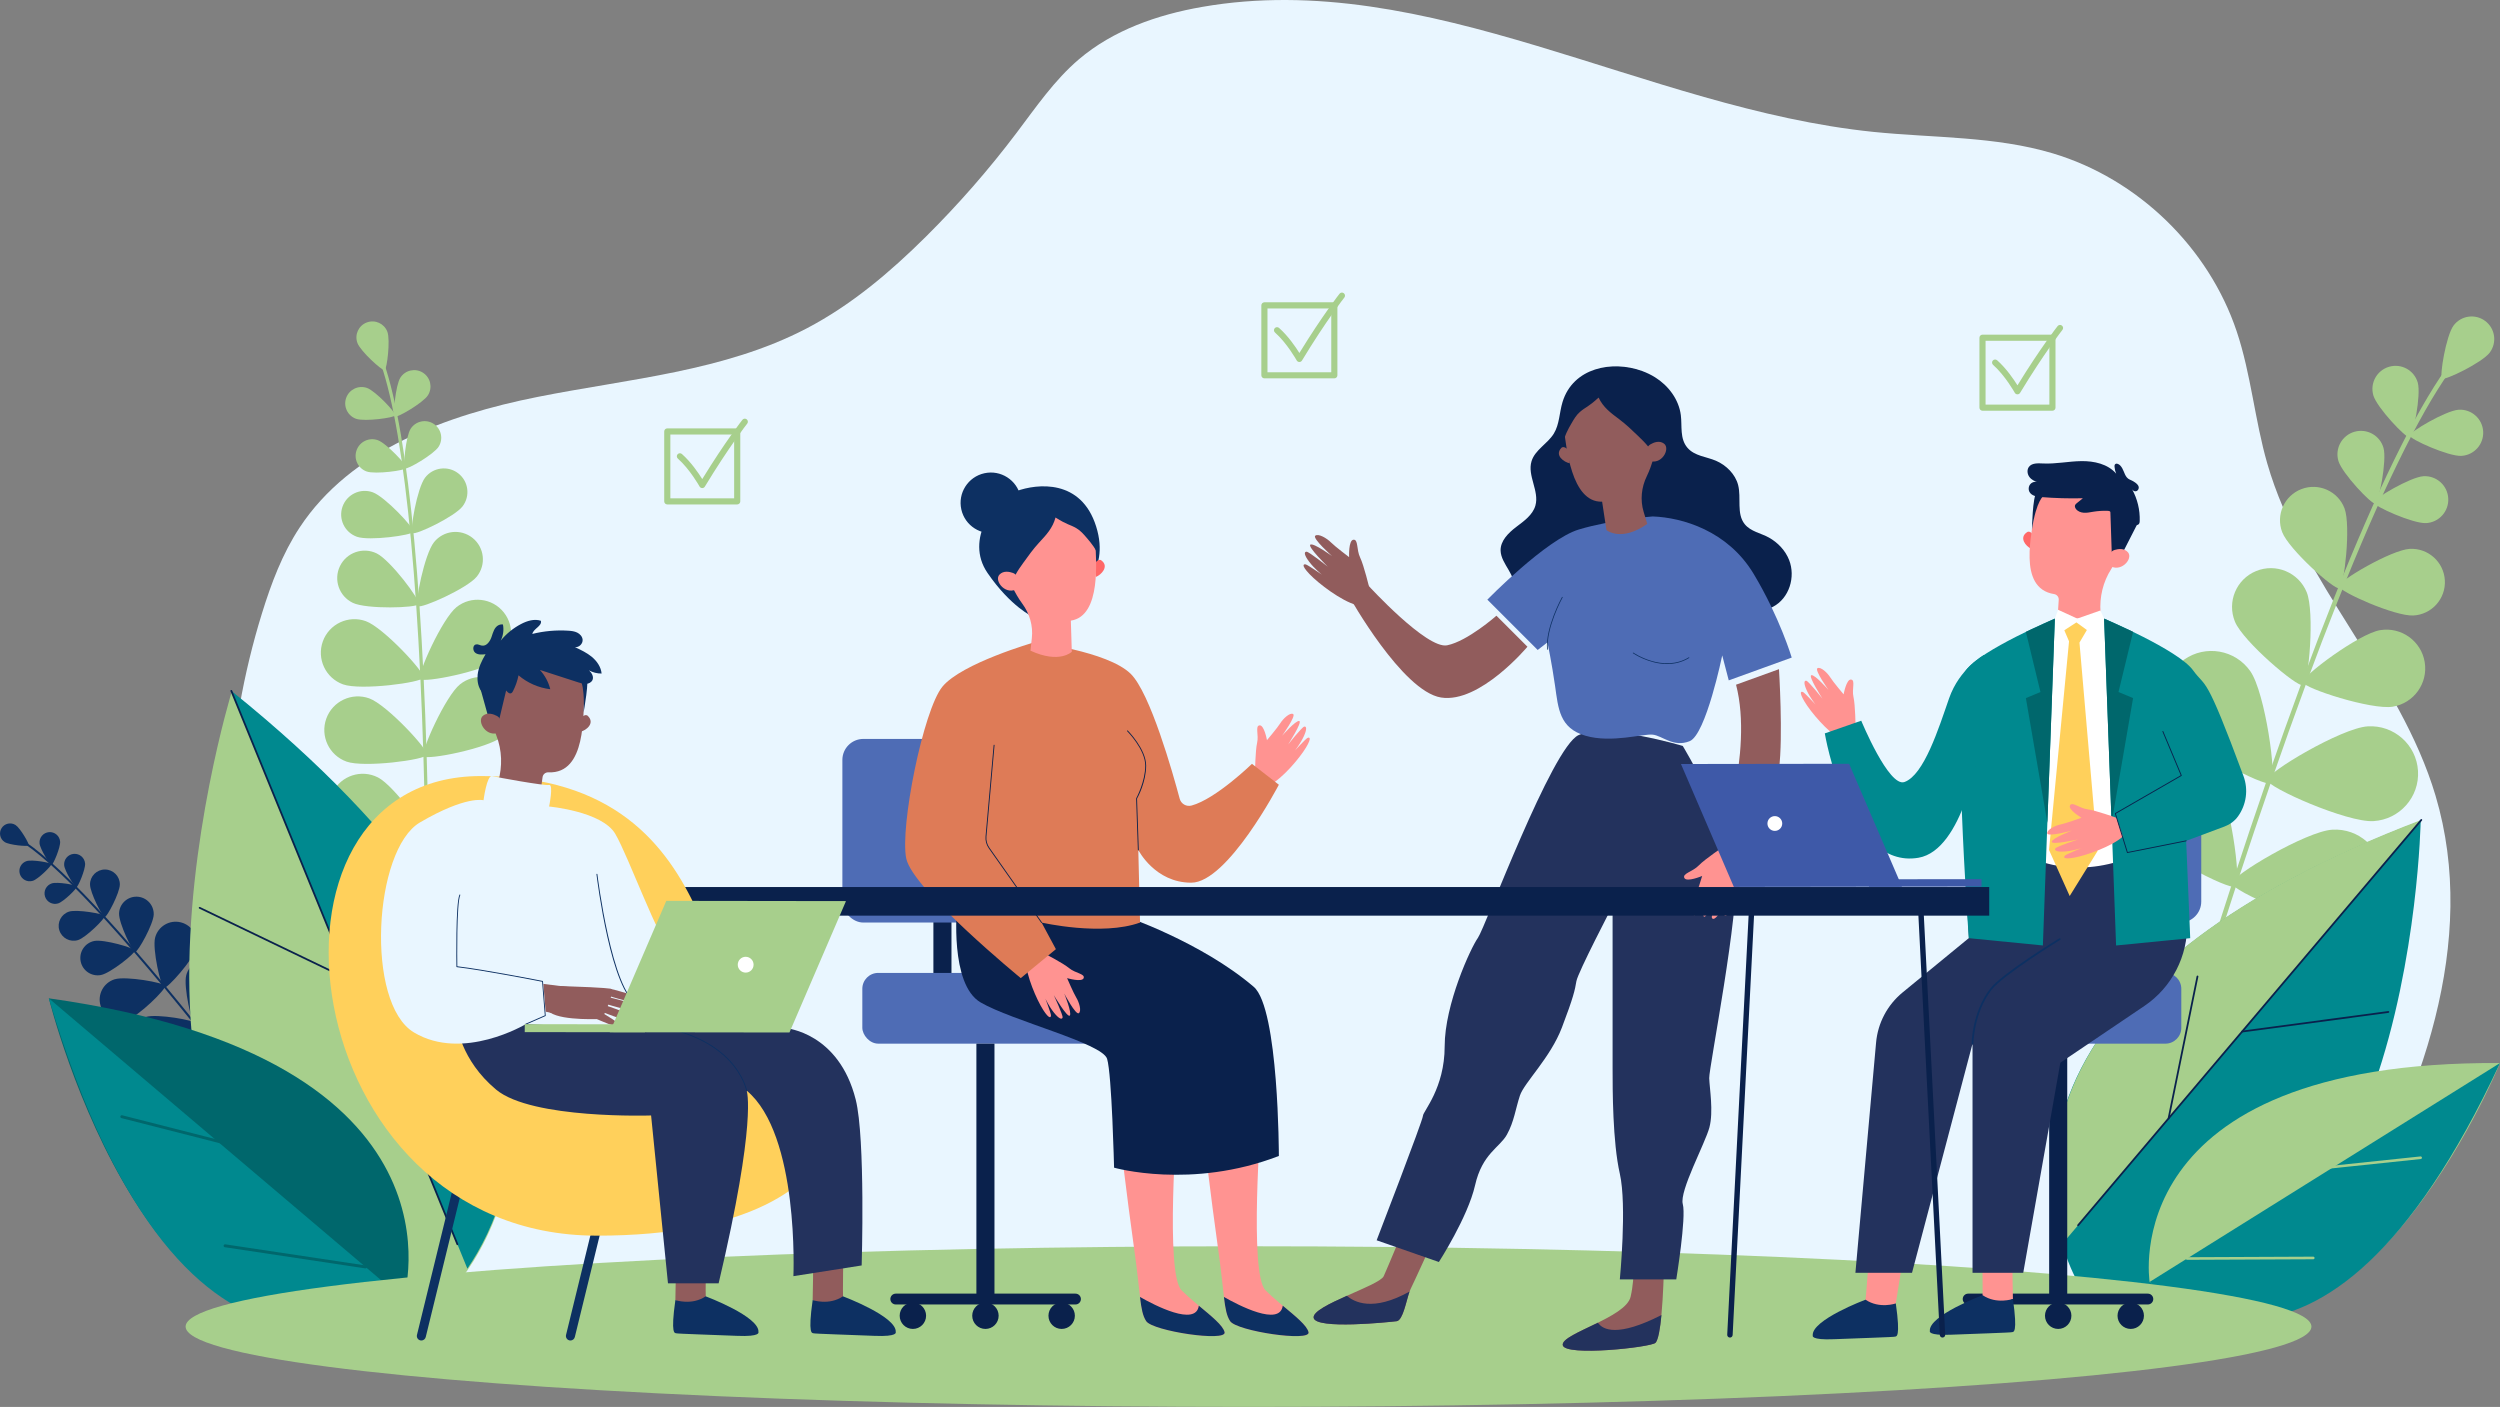 <svg xmlns="http://www.w3.org/2000/svg" id="uuid-119698c9-ea97-4248-8db2-ec2efa1474fc" data-name="Layer 2" width="2028.82" height="1141.74" viewBox="0 0 2028.82 1141.74"><rect x="0" y="0" width="2028.82" height="1141.74" fill="#808080" stroke="none"/><g id="uuid-95d51589-dcd7-4db4-9c4a-77556c3ea82f" data-name="Layer 1"><g><path d="m1777.39,1096.25c55.98,2.9,97.69-49.5,125.71-98.05,61.73-106.94,108.64-234.13,73.41-352.48-28.85-96.9-108.6-172.52-136.58-269.68-10.14-35.2-13.13-72.26-24.75-107-22.82-68.27-80.28-123.93-149.24-144.57-46.92-14.04-96.85-12.45-145.57-17.43-185.27-18.93-361.47-133.46-544.92-101.42-36.11,6.31-72.07,18.79-99.96,42.56-19.85,16.92-34.74,38.75-50.46,59.56-22.52,29.83-47.17,58.05-73.7,84.38-29.01,28.79-60.6,55.54-96.83,74.45-66.84,34.88-144.35,40.8-218.29,55.55-73.94,14.75-151.52,42.97-193.01,105.92-14.02,21.27-23.09,45.4-30.62,69.74-60.9,196.62-19.19,418.7,103.17,584.22l1461.64,14.26Z" style="fill: #e9f6ff;"></path><g><path d="m1783.37,812.42c-.12-.01-.25-.04-.37-.08-.98-.31-1.53-1.35-1.23-2.34,79.9-257.22,152.11-438.67,203.34-510.93,1.14-1.61,1.96-2.76,2.27-3.35.49-.91,1.62-1.25,2.53-.76.91.49,1.25,1.62.76,2.53-.43.79-1.21,1.91-2.52,3.75-51.01,71.95-123.04,253.03-202.82,509.88-.27.86-1.1,1.39-1.97,1.3Z" style="fill: #a7cf8c;"></path><path d="m2020.5,286.13c-6.06,8.11-36.35,22.81-38.66,21.08-2.31-1.73,3.24-34.94,9.3-43.04,6.06-8.11,17.55-9.76,25.66-3.7,8.11,6.06,9.76,17.55,3.7,25.66Z" style="fill: #a7cf8c;"></path><path d="m1962.06,310.42c2.89,9.95-3.75,43.74-6.58,44.57-2.84.82-26.55-24.16-29.44-34.11-2.89-9.95,2.83-20.35,12.78-23.24,9.95-2.89,20.35,2.83,23.24,12.78Z" style="fill: #a7cf8c;"></path><path d="m1997.47,369.95c-10.34.58-41.78-13.5-41.94-16.45-.16-2.95,29.52-20.42,39.86-21,10.34-.57,19.19,7.34,19.77,17.68.58,10.34-7.34,19.19-17.68,19.77Z" style="fill: #a7cf8c;"></path><path d="m1871.94,480.56c6.62,16.08,1.66,73.67-2.92,75.56s-48.67-35.51-55.29-51.59c-6.62-16.08,1.04-34.47,17.12-41.09,16.07-6.62,34.47,1.04,41.09,17.12Z" style="fill: #a7cf8c;"></path><path d="m1941.79,573.5c-17.15,2.83-72.16-14.97-72.96-19.86-.81-4.9,45.56-39.42,62.71-42.25,17.15-2.83,33.35,8.78,36.18,25.93,2.83,17.15-8.78,33.35-25.93,36.18Z" style="fill: #a7cf8c;"></path><path d="m1826.16,544.65c12.23,17.41,21.83,87.5,16.86,90.99-4.97,3.49-67.66-29.28-79.9-46.69-12.23-17.41-8.04-41.43,9.37-53.67,17.41-12.23,41.43-8.04,53.67,9.37Z" style="fill: #a7cf8c;"></path><path d="m1926.15,666.37c-21.24,1.29-85.95-27.3-86.31-33.37-.37-6.06,60.42-42.25,81.66-43.54,21.24-1.29,39.49,14.89,40.78,36.12,1.29,21.24-14.89,39.49-36.12,40.78Z" style="fill: #a7cf8c;"></path><path d="m1797.42,628.5c12.23,17.41,21.83,87.5,16.86,90.99-4.97,3.49-67.66-29.28-79.9-46.69-12.23-17.41-8.04-41.43,9.37-53.67,17.41-12.23,41.43-8.04,53.67,9.37Z" style="fill: #a7cf8c;"></path><path d="m1897.41,750.22c-21.24,1.29-85.95-27.3-86.31-33.37-.37-6.06,60.42-42.25,81.66-43.54,21.24-1.29,39.49,14.89,40.78,36.12,1.29,21.24-14.89,39.49-36.12,40.78Z" style="fill: #a7cf8c;"></path><path d="m1735.13,733.63c17.94,11.43,53.51,72.59,50.25,77.71-3.26,5.12-73.72-1.3-91.66-12.74-17.94-11.43-23.22-35.25-11.78-53.19,11.43-17.94,35.25-23.21,53.19-11.78Z" style="fill: #a7cf8c;"></path><path d="m1871.91,833.19c-20.91,3.93-88.69-16.35-89.81-22.31-1.12-5.97,54.67-49.47,75.57-53.4,20.91-3.93,41.04,9.83,44.97,30.74,3.93,20.91-9.83,41.04-30.74,44.98Z" style="fill: #a7cf8c;"></path><path d="m1934.26,363.39c2.94,10.11-3.8,44.44-6.69,45.28-2.88.84-26.97-24.55-29.91-34.65-2.94-10.11,2.88-20.68,12.98-23.61,10.11-2.94,20.68,2.88,23.61,12.98Z" style="fill: #a7cf8c;"></path><path d="m1968.86,424.51c-10.51.58-42.45-13.71-42.61-16.71-.17-3,29.99-20.75,40.5-21.34,10.51-.58,19.5,7.46,20.08,17.97.58,10.51-7.46,19.5-17.97,20.08Z" style="fill: #a7cf8c;"></path><path d="m1902.63,412.54c5.33,13.97-.21,63.37-4.19,64.89-3.99,1.52-41.05-31.61-46.38-45.58-5.33-13.97,1.66-29.61,15.63-34.95,13.97-5.33,29.61,1.66,34.95,15.63Z" style="fill: #a7cf8c;"></path><path d="m1958.55,499.49c-14.93.83-60.3-19.48-60.54-23.75s42.61-29.48,57.53-30.31c14.93-.83,27.7,10.6,28.53,25.53.83,14.93-10.6,27.7-25.53,28.53Z" style="fill: #a7cf8c;"></path></g><g><path d="m185.99,866.27s.1-.05.14-.09c.36-.28.43-.81.15-1.17-73.98-95.08-132.81-159.65-165.64-181.83-.73-.49-1.26-.85-1.48-1.04-.35-.3-.88-.27-1.18.08-.3.35-.27.87.08,1.18.3.27.81.61,1.64,1.17,32.69,22.08,91.38,86.53,165.25,181.47.25.32.68.41,1.03.24Z" style="fill: #0d3062;"></path><path d="m3.79,683.35c3.82,2.44,18.81,3.82,19.51,2.73.7-1.09-6.86-14.11-10.68-16.55-3.82-2.44-8.89-1.32-11.32,2.5-2.44,3.82-1.32,8.89,2.49,11.32Z" style="fill: #0d3062;"></path><path d="m32.07,684.3c.36,4.62,8.46,17.72,9.78,17.62,1.32-.1,7.3-14.3,6.95-18.91-.36-4.62-4.39-8.07-9.01-7.71-4.62.36-8.07,4.39-7.71,9.01Z" style="fill: #0d3062;"></path><path d="m26.64,714.8c4.42-1.39,15.36-12.23,14.96-13.5-.4-1.26-15.57-3.9-19.99-2.51-4.42,1.39-6.88,6.1-5.49,10.52,1.39,4.42,6.1,6.88,10.52,5.49Z" style="fill: #0d3062;"></path><path d="m96.61,741.32c-.24,7.77,10.91,31.1,13.13,31.17,2.22.07,14.78-22.54,15.01-30.31.24-7.77-5.87-14.27-13.64-14.5-7.77-.24-14.27,5.87-14.5,13.64Z" style="fill: #0d3062;"></path><path d="m82.02,791.23c7.63-1.52,27.84-17.64,27.41-19.81-.43-2.18-25.28-9.32-32.91-7.8-7.63,1.52-12.58,8.93-11.06,16.56,1.52,7.63,8.93,12.58,16.56,11.06Z" style="fill: #0d3062;"></path><path d="m125.88,760.93c-2.38,9.21,4.65,40.07,7.28,40.74,2.63.68,23.71-22.92,26.09-32.14,2.38-9.21-3.16-18.61-12.38-20.99-9.21-2.38-18.61,3.16-20.99,12.38Z" style="fill: #0d3062;"></path><path d="m103.2,827.64c9.09-2.81,31.67-24.97,30.87-27.57-.8-2.6-31.95-8.16-41.04-5.35-9.09,2.81-14.19,12.46-11.38,21.55,2.81,9.09,12.46,14.19,21.55,11.38Z" style="fill: #0d3062;"></path><path d="m151.12,791.5c-2.38,9.21,4.65,40.07,7.28,40.74,2.63.68,23.71-22.92,26.09-32.14,2.38-9.21-3.16-18.61-12.38-20.99-9.21-2.38-18.61,3.16-20.99,12.38Z" style="fill: #0d3062;"></path><path d="m128.45,858.21c9.09-2.81,31.67-24.97,30.87-27.57-.8-2.59-31.95-8.16-41.04-5.35-9.09,2.81-14.19,12.46-11.38,21.55,2.81,9.09,12.46,14.19,21.55,11.38Z" style="fill: #0d3062;"></path><path d="m193.76,825.69c-5.71,7.61-10.96,38.82-8.79,40.45,2.17,1.63,30.65-12.16,36.36-19.78,5.71-7.61,4.16-18.41-3.45-24.12-7.61-5.71-18.41-4.16-24.12,3.45Z" style="fill: #0d3062;"></path><path d="m152.2,888.92c9.37-1.65,34.55-20.82,34.08-23.49s-30.68-12.09-40.05-10.44c-9.37,1.65-15.63,10.58-13.98,19.96,1.65,9.37,10.58,15.63,19.96,13.98Z" style="fill: #0d3062;"></path><path d="m52.06,702.1c.36,4.69,8.6,18,9.94,17.9,1.34-.1,7.42-14.53,7.06-19.22-.36-4.69-4.46-8.2-9.16-7.84-4.69.36-8.2,4.46-7.84,9.16Z" style="fill: #0d3062;"></path><path d="m47.21,733.13c4.49-1.41,15.61-12.43,15.2-13.71-.4-1.28-15.82-3.96-20.31-2.55-4.49,1.41-6.99,6.2-5.57,10.69,1.41,4.49,6.2,6.99,10.69,5.58Z" style="fill: #0d3062;"></path><path d="m73.05,717.68c-.03,6.69,10.07,26.49,11.98,26.5,1.91,0,12.2-19.7,12.23-26.39.03-6.69-5.36-12.13-12.05-12.16-6.69-.03-12.13,5.36-12.16,12.05Z" style="fill: #0d3062;"></path><path d="m63.34,762.89c6.38-2,22.17-17.66,21.6-19.48-.57-1.82-22.48-5.63-28.86-3.62-6.38,2.01-9.93,8.8-7.92,15.18,2,6.38,8.8,9.92,15.18,7.92Z" style="fill: #0d3062;"></path></g><g><path d="m346.26,683.02c.09.02.17.02.27.02.73-.01,1.31-.61,1.3-1.34-3.02-190.6-15.92-328.22-36.31-387.5-.45-1.32-.78-2.27-.88-2.73-.15-.71-.85-1.17-1.56-1.02-.71.15-1.17.85-1.02,1.56.13.62.44,1.54.96,3.05,20.31,59.02,33.15,196.35,36.17,386.68.01.64.47,1.16,1.08,1.28Z" style="fill: #a7cf8c;"></path><path d="m290.06,278.36c2.5,6.71,20.14,22.73,22.06,22.02,1.92-.71,4.76-24.37,2.26-31.09-2.5-6.71-9.97-10.13-16.69-7.62-6.71,2.5-10.13,9.97-7.62,16.69Z" style="fill: #a7cf8c;"></path><path d="m324.91,306.5c-3.94,6.18-6.17,30.45-4.41,31.58,1.76,1.13,22.84-11.12,26.78-17.3,3.94-6.18,2.13-14.39-4.05-18.33-6.18-3.94-14.39-2.13-18.33,4.05Z" style="fill: #a7cf8c;"></path><path d="m289,339.87c6.91,2.45,31.06-.85,31.76-2.82.7-1.97-15.98-19.75-22.89-22.2-6.91-2.45-14.5,1.16-16.95,8.07-2.45,6.91,1.16,14.5,8.07,16.95Z" style="fill: #a7cf8c;"></path><path d="m352.22,440c-7.7,9.6-15.81,49.7-13.07,51.9,2.74,2.2,40.13-14.42,47.83-24.02,7.7-9.6,6.16-23.62-3.44-31.32-9.6-7.7-23.62-6.16-31.32,3.44Z" style="fill: #a7cf8c;"></path><path d="m286.27,489.21c11.09,5.34,51.99,4.21,53.51,1.04s-23.09-35.85-34.17-41.19c-11.09-5.34-24.4-.68-29.74,10.4-5.34,11.09-.68,24.4,10.4,29.74Z" style="fill: #a7cf8c;"></path><path d="m370.54,492.64c-11.78,9.38-32.26,55.07-29.58,58.44,2.68,3.36,51.79-6.41,63.56-15.79,11.78-9.38,13.71-26.54,4.33-38.31-9.38-11.78-26.54-13.71-38.31-4.33Z" style="fill: #a7cf8c;"></path><path d="m278.39,555.39c14.17,5.1,63.81-1.42,65.27-5.47,1.46-4.04-32.62-40.73-46.78-45.83-14.17-5.1-29.79,2.24-34.89,16.41-5.1,14.17,2.24,29.79,16.41,34.89Z" style="fill: #a7cf8c;"></path><path d="m373.36,555.32c-11.78,9.38-32.26,55.07-29.58,58.43,2.68,3.36,51.79-6.41,63.56-15.79,11.78-9.38,13.71-26.54,4.33-38.31-9.38-11.78-26.54-13.71-38.31-4.33Z" style="fill: #a7cf8c;"></path><path d="m281.2,618.06c14.17,5.1,63.81-1.42,65.27-5.47,1.46-4.04-32.62-40.73-46.78-45.83-14.17-5.1-29.79,2.24-34.89,16.41-5.1,14.17,2.24,29.79,16.41,34.89Z" style="fill: #a7cf8c;"></path><path d="m394.72,639.12c-14.46,4.19-50.8,38.64-49.61,42.76,1.2,4.13,50.32,13.8,64.79,9.61,14.46-4.19,22.79-19.31,18.6-33.78-4.19-14.46-19.31-22.79-33.78-18.6Z" style="fill: #a7cf8c;"></path><path d="m281.99,679.49c13.42,6.83,63.49,6.57,65.44,2.74,1.95-3.83-27.27-44.49-40.69-51.32-13.42-6.83-29.83-1.5-36.67,11.92-6.83,13.42-1.5,29.83,11.92,36.67Z" style="fill: #a7cf8c;"></path><path d="m333.23,348.01c-4.01,6.28-6.27,30.94-4.48,32.09,1.79,1.14,23.21-11.3,27.21-17.58,4.01-6.28,2.17-14.62-4.11-18.62-6.28-4.01-14.62-2.17-18.62,4.11Z" style="fill: #a7cf8c;"></path><path d="m297.56,382.63c7.02,2.49,31.56-.86,32.27-2.86.71-2-16.23-20.07-23.25-22.56-7.02-2.49-14.73,1.18-17.22,8.2-2.49,7.02,1.18,14.73,8.2,17.22Z" style="fill: #a7cf8c;"></path><path d="m344.92,387.69c-6.4,8.42-12.48,43.08-10.08,44.91,2.4,1.83,34.18-13.29,40.58-21.71,6.4-8.42,4.77-20.44-3.65-26.85-8.42-6.4-20.44-4.77-26.85,3.65Z" style="fill: #a7cf8c;"></path><path d="m289.62,435.6c9.97,3.54,44.84-1.22,45.84-4.07,1.01-2.85-23.06-28.51-33.03-32.05-9.97-3.54-20.92,1.68-24.46,11.65-3.54,9.97,1.68,20.92,11.65,24.46Z" style="fill: #a7cf8c;"></path></g><g><path d="m1685.23,1038.69s-127.61-217.82,279.23-372.6c0,0-7.9,448.26-279.23,372.6Z" style="fill: #00898f;"></path><path d="m1964.97,665.39l-290.85,343.47c-18.7-64.46-25.69-223.05,290.85-343.47Z" style="fill: #a7cf8c;"></path><path d="m1686.41,995.09c-.17,0-.34-.06-.47-.17-.31-.26-.35-.72-.09-1.03l278.57-328.97c.27-.31.73-.35,1.03-.08.31.26.35.72.09,1.03l-278.57,328.97c-.15.17-.35.26-.56.26Z" style="fill: #0a214c;"></path><path d="m1819.55,837.86c-.36,0-.68-.27-.72-.64-.05-.4.23-.77.63-.82l118.68-15.9c.4-.05.77.23.82.63.05.4-.23.77-.63.82l-118.68,15.9s-.07,0-.1,0Z" style="fill: #0a214c;"></path><path d="m1759.88,908.32s-.1,0-.15-.01c-.4-.08-.65-.47-.57-.86l23.45-115.19c.08-.4.48-.65.87-.57.4.08.65.47.57.86l-23.45,115.19c-.07.35-.38.59-.72.59Z" style="fill: #0a214c;"></path></g><g><path d="m1744.48,1040.33s-29.09-179.44,284.34-177.65c0,0-121.79,298.97-284.34,177.65Z" style="fill: #a7cf8c;"></path><path d="m2028.82,862.68l-284.34,177.65s137.04,139.37,284.34-177.65Z" style="fill: #00898f;"></path><path d="m1964.66,940.56s-.09.02-.13.02l-76.94,8.1c-.58.06-1.11-.36-1.17-.94-.06-.58.37-1.1.94-1.17l76.94-8.1c.58-.06,1.1.36,1.17.94.06.54-.3,1.02-.81,1.14Z" style="fill: #a7cf8c;"></path><path d="m1877.52,1021.9c-.08.02-.16.03-.24.03l-102.38.45c-.58,0-1.06-.47-1.06-1.05,0-.58.46-1.06,1.06-1.06l102.38-.46c.58,0,1.06.47,1.06,1.06,0,.5-.35.93-.82,1.04Z" style="fill: #a7cf8c;"></path></g><g><path d="m357.01,1057.62s212.47-188.65-169.01-496.06c0,0-147.74,482.49,169.01,496.06Z" style="fill: #a7cf8c;"></path><path d="m187.7,560.62l191.59,468.94c42.47-62.48,105.22-229.76-191.59-468.94Z" style="fill: #00898f;"></path><path d="m371.2,1010.49c-.29,0-.56-.17-.68-.46l-183.5-449.13c-.15-.37.03-.8.4-.96.38-.15.8.03.96.4l183.5,449.13c.15.37-.03.8-.4.96-.09.04-.18.05-.28.05Z" style="fill: #0a214c;"></path><path d="m283.49,795.82c-.11,0-.21-.02-.32-.07l-121.48-58.38c-.37-.18-.52-.61-.34-.98s.61-.52.98-.34l121.48,58.38c.37.18.52.61.34.98-.13.26-.39.42-.66.42Z" style="fill: #0a214c;"></path><path d="m322.8,892.03s-.06,0-.08,0c-.4-.05-.69-.41-.65-.81l15.04-131.44c.05-.4.41-.69.81-.65.4.05.69.41.65.81l-15.04,131.44c-.04.37-.36.65-.73.65Z" style="fill: #0a214c;"></path></g><g><path d="m327.39,1054.26s61.58-195.11-287.77-244.1c0,0,87,352.77,287.77,244.1Z" style="fill: #00676c;"></path><path d="m39.62,810.16l287.77,244.1s-175.29,132.92-287.77-244.1Z" style="fill: #00898f;"></path><path d="m98.4,907.33s.1.03.15.05l84.37,21.54c.64.16,1.29-.22,1.45-.86.16-.64-.23-1.28-.86-1.45l-84.37-21.54c-.64-.16-1.29.22-1.45.86-.15.59.17,1.19.71,1.4Z" style="fill: #00676c;"></path><path d="m182.22,1012.1c.08.03.17.06.26.07l113.95,17.16c.65.1,1.26-.35,1.36-1,.1-.65-.34-1.26-1-1.36l-113.95-17.16c-.65-.1-1.26.35-1.36,1-.08.56.24,1.09.74,1.29Z" style="fill: #00676c;"></path></g><ellipse cx="1013.21" cy="1076.56" rx="862.58" ry="65.18" style="fill: #a7cf8c;"></ellipse><g><path d="m1023.4,907.37s-9.85,126.3,3.58,139.74c13.44,13.44,33.14,25.98,34.93,34.04,1.79,8.06-58.22-.9-63.59-8.96-5.37-8.06-4.48-21.5-9.85-59.12-5.37-37.62-13.44-105.7-13.44-105.7h48.37Z" style="fill: #ff9391;"></path><path d="m1061.91,1081.14c-1.22-5.49-10.74-13.05-20.92-21.55-2.25,17.25-36.11-.44-47.74-7.07,1.17,9.79,2.27,15.46,5.07,19.66,5.38,8.06,65.39,17.02,63.59,8.96Z" style="fill: #0d3062;"></path><path d="m955.28,907.37s-9.85,126.3,3.58,139.74c13.44,13.44,33.14,25.98,34.93,34.04,1.79,8.06-58.22-.9-63.59-8.96-5.37-8.06-4.48-21.5-9.85-59.12-5.37-37.62-13.44-105.7-13.44-105.7h48.37Z" style="fill: #ff9391;"></path><path d="m993.79,1081.14c-1.22-5.49-10.74-13.05-20.92-21.55-2.25,17.25-36.11-.44-47.74-7.07,1.17,9.79,2.27,15.46,5.07,19.66,5.38,8.06,65.39,17.02,63.59,8.96Z" style="fill: #0d3062;"></path><g><rect x="757.48" y="736.04" width="14.67" height="68.48" style="fill: #0a214c;"></rect><rect x="699.8" y="789.55" width="191.94" height="57.41" rx="12.9" ry="12.9" transform="translate(1591.54 1636.5) rotate(180)" style="fill: #4e6cb5;"></rect><rect x="683.6" y="599.65" width="149.03" height="149.03" rx="17.05" ry="17.05" transform="translate(1516.24 1348.33) rotate(-180)" style="fill: #4e6cb5;"></rect><rect x="792.37" y="846.96" width="14.67" height="207.26" style="fill: #0a214c;"></rect><path d="m872.78,1058.62h-145.83c-2.43,0-4.4-1.97-4.4-4.4s1.97-4.4,4.4-4.4h145.83c2.43,0,4.4,1.97,4.4,4.4s-1.97,4.4-4.4,4.4Z" style="fill: #0a214c;"></path><path d="m850.85,1067.75c0-5.92,4.8-10.72,10.72-10.72s10.72,4.8,10.72,10.72-4.8,10.72-10.72,10.72-10.72-4.8-10.72-10.72Z" style="fill: #0a214c;"></path><path d="m730.11,1067.75c0-5.92,4.8-10.72,10.72-10.72s10.72,4.8,10.72,10.72-4.8,10.72-10.72,10.72-10.72-4.8-10.72-10.72Z" style="fill: #0a214c;"></path><path d="m788.99,1067.75c0-5.92,4.8-10.72,10.72-10.72s10.72,4.8,10.72,10.72-4.8,10.72-10.72,10.72-10.72-4.8-10.72-10.72Z" style="fill: #0a214c;"></path></g><path d="m776.64,736.04s-6.09,62.66,19.13,77.44c25.22,14.78,98.79,33.09,102.66,45.76,3.87,12.67,5.67,88.36,5.67,88.36,0,0,62.63,17.95,133.73-9.5,0,0,0-119.85-20.42-137.29-42.83-36.58-105.6-57.73-105.6-57.73l-135.17-7.04Z" style="fill: #0a214c;"></path><path d="m1018.49,626.94s.2-17.75,1.7-24.15c1.5-6.4-1.8-13.71,1.98-14.14,3.78-.43,6.01,12.01,6.01,12.01,0,0,8.64-10.2,10.82-13.74,2.18-3.54,7.68-8.88,10.39-7.48,2.71,1.39-8.94,17.66-8.94,17.66,0,0,11.15-12.73,13.93-11.98,2.78.75-9.03,19.04-9.03,19.04,0,0,11.23-14.16,13.08-14.51,1.85-.34,2.36,2.01-.4,7.99-2.76,5.98-7.12,11.38-7.12,11.38,0,0,8.64-9.36,10.07-10.12,1.43-.76,3.95-.77-1.07,7.66-5.02,8.43-18.86,24.87-29.11,30.28l-12.31-9.89Z" style="fill: #ff9391;"></path><path d="m846.81,773.37s15.79,8.12,20.84,12.32c5.05,4.2,13.07,4.51,11.76,8.09-1.31,3.58-13.43,0-13.43,0,0,0,5.27,12.29,7.46,15.82,2.19,3.53,4.51,10.84,2.05,12.64-2.46,1.81-11.8-15.89-11.8-15.89,0,0,6.4,15.67,4.49,17.82-1.91,2.15-12.99-16.59-12.99-16.59,0,0,7.65,16.38,7.13,18.19-.52,1.81-2.86,1.21-6.97-3.93-4.12-5.14-6.99-11.45-6.99-11.45,0,0,4.51,11.91,4.55,13.53.04,1.62-1.08,3.88-6.37-4.38-5.29-8.26-13.81-27.99-14.07-39.58l14.35-6.59Z" style="fill: #ff9391;"></path><path d="m839.23,521.31s-58.77,16.9-74.41,35.91c-15.64,19.01-34.65,114.26-29.37,139.5,5.28,25.24,92.93,97.05,92.93,97.05l28.51-23.49-11.62-21.6s48.93,11.23,79.91,0l-1.41-58.91s13.38,26.56,42.95,26.56,71.11-79.5,71.11-79.5l-21.83-16.95s-29.3,28.5-48.97,33.83c-4.21,1.14-8.54-1.28-9.67-5.49-5.48-20.53-23.95-86.17-39.93-101.56-19.01-18.3-78.21-25.35-78.21-25.35Z" style="fill: #de7b57;"></path><path d="m923.78,690.14c-.2,0-.36-.16-.37-.35l-1.41-41.73c0-.07.01-.13.05-.19.07-.13,7.35-13.45,7.35-26.58s-14.53-27.75-14.68-27.9c-.14-.14-.14-.38,0-.52.14-.14.38-.14.52,0,.15.15,14.89,15.05,14.89,28.42s-6.74,25.64-7.39,26.84l1.41,41.64c0,.2-.15.37-.35.38h-.01Z" style="fill: #0a214c;"></path><path d="m845.28,749.05c-.11,0-.23-.05-.3-.16l-42.65-60.59c-1.93-2.74-2.83-6.1-2.54-9.44l6.58-74.15c.02-.2.18-.35.4-.33.2.02.35.2.33.4l-6.58,74.15c-.28,3.17.57,6.35,2.4,8.95l42.65,60.59c.12.17.08.39-.09.51-.06.05-.14.07-.21.07Z" style="fill: #0a214c;"></path><path d="m870.44,482.36c1.57-.32,31.22-16.52,19.11-55.12-12.11-38.6-47.62-34.91-64.81-28.64-17.19,6.26-42.21,38.82-23.36,66.34,18.86,27.52,36.72,35.55,36.72,35.55l32.34-18.12Z" style="fill: #0d3062;"></path><g><path d="m888,457.86s3.1-5.02,5.74-3.1c6.72,4.89-.17,11.88-4.5,13.48l-1.24-10.38Z" style="fill: #ff6868;"></path><path d="m844.84,399.5c-20.03,1.94-35.71,18.86-36.14,38.99-.14,6.62,1.32,12.85,4,18.37,5.96,13.78,10.88,24.88,16.82,32.88,6.02,8.12,8.97,18.1,7.85,28.14l-1.13,10.14c23.68,10.93,33.57.89,33.57.89l-.79-25.25h0c25.12-3.79,20.31-50.22,19.88-63.97h-.04c0-.51,0-1.02,0-1.54-.72-23.02-20.71-40.89-44-38.64Z" style="fill: #ff9391;"></path><path d="m843.24,440.36c-4.75,5.15-8.84,10.86-12.92,16.55-4.32,6.02-8.78,12.41-9.56,19.78-6.66-4.74-11.05-11.98-14.79-19.24-1.73-3.37-3.39-6.84-4.04-10.57-.92-5.28.21-10.69,1.35-15.93,1.46-6.77,3.06-13.82,7.47-19.16,2.92-3.53,6.88-6.06,10.98-8.12,9.56-4.8,20.4-7.38,31.04-6.23,10.64,1.15,21,6.23,27.59,14.66,8.48,10.86,9.85,25.48,10.88,39.22-1.56-5.67-5.49-10.33-9.3-14.81-2.48-2.91-5.03-5.87-8.33-7.8-5.63-3.29-7.15-2.49-17.03-8.74-2.26,8.56-7.39,13.96-13.33,20.39Z" style="fill: #0d3062;"></path><path d="m825.26,467.7c-.69-1.28-1.85-2.23-3.21-2.73-2.8-1.03-7.72-2.09-10.97,1.36-4.77,5.08,5.54,17.81,15.12,11.02,0,0,2.71-2.88-.95-9.66Z" style="fill: #ff9391;"></path></g><path d="m828.16,402.78c-2.92-13.27-16.05-21.65-29.31-18.73-13.27,2.92-21.65,16.05-18.73,29.32,2.92,13.27,16.05,21.65,29.32,18.73,13.27-2.92,21.65-16.05,18.73-29.32Z" style="fill: #0d3062;"></path></g><g><path d="m1217.78,446.88c.31,11.07,13.63,20.3,9.98,30.76-.81,2.32-2.42,4.32-3.07,6.69-1.43,5.22,2.47,10.82,7.53,12.72,5.06,1.9,10.8.84,15.79-1.25s9.53-5.13,14.45-7.37c11.04-5.02,23.46-5.78,35.36-8.12,12.07-2.38,24.07-6.46,36.35-5.6,14.16.99,26.92,8.4,40.17,13.47,13.51,5.16,27.92,7.97,42.38,8.24,7.55.14,15.36-.47,22.05-3.96,13.35-6.96,18.52-24.31,13.16-37.97-3.06-7.79-9.13-14.18-16.39-18.23-6.48-3.62-14.76-4.83-19.65-10.89-6.85-8.49-2.65-21.17-5.35-31.74-2.28-8.89-9.76-16.19-18.03-19.73-7.72-3.31-17.32-3.76-23.13-10.56-6.3-7.39-4.21-17.61-5.34-26.48-1.62-12.68-10.04-23.91-20.9-30.67-3.24-2.02-6.75-3.72-10.44-5.07-24.36-8.94-56.09-2.77-64.64,25.08-2.62,8.53-2.43,18.07-7.09,25.68-5.07,8.27-15.28,13.16-18.09,22.44-3.54,11.66,6.46,24.19,3.16,35.92-2.16,7.67-9.31,12.63-15.65,17.45-6.34,4.82-12.83,11.24-12.61,19.2Z" style="fill: #0a214c;"></path><path d="m1350.41,1024.8s-.81,58.52-6.95,64.92c-3.51,3.65-73.29,11.31-75.26,1.97-1.97-9.35,51.16-22.14,55.09-39.35,3.93-17.22,1.97-33.45,1.97-33.45l25.16,5.92Z" style="fill: #915c5c;"></path><path d="m1161.52,1009.72s-14.04,30.89-16.85,36.5c-2.81,5.62-5.62,25.27-11.23,25.97-5.62.7-65.99,7.02-67.39-2.81-1.4-9.83,53.35-25.97,56.86-33.7,3.51-7.72,16.85-40.01,16.85-40.01l21.76,14.04Z" style="fill: #915c5c;"></path><path d="m1365.63,605.38s39.35,65.78,42.88,99.85c3.52,34.07-21.73,161.52-21.44,169.74.29,8.22,3.57,27.02.17,39.94-3.4,12.92-24.54,51.69-21.61,62.26,2.94,10.57-5.29,61.08-5.29,61.08h-45.81s5.87-59.91,0-85.75c-5.87-25.84-5.87-68.13-5.87-85.75v-131.57s-28.19,54.04-29.37,61.08c-1.17,7.05-2.35,12.92-11.75,37.59-9.4,24.67-30.54,44.64-34.07,55.21-3.52,10.57-4.7,21.14-10.57,31.72-5.87,10.57-19.97,15.27-25.84,41.11-5.87,25.84-29.37,62.26-29.37,62.26l-50.51-17.62s37.59-97.5,37.59-101.02,17.62-22.32,17.62-56.39,21.14-79.88,27.02-88.1c5.87-8.22,59.91-154.47,81.64-164.46,21.73-9.98,84.58,8.81,84.58,8.81Z" style="fill: #23325d;"></path><path d="m1341.25,419.11c23.79.88,60.79,11.45,81.94,46.69,21.14,35.24,30.84,67.84,30.84,67.84l-51.1,18.5-5.29-20.26s-13.22,64.32-26.43,69.6c-13.22,5.29-22.03-4.41-29.95-5.29-7.93-.88-33.48,7.05-54.62.88-21.14-6.17-22.03-22.03-24.67-40.53-2.64-18.5-6.17-35.24-6.17-35.24l-7.93,6.17-40.85-40.85s47.89-49.02,74.33-56.95c26.43-7.93,59.91-10.57,59.91-10.57Z" style="fill: #4e6cb5;"></path><path d="m1443.69,543.05s3.47,54.7,0,81.13c-3.47,26.43-31.66,83.4-31.66,83.4l-17.03-17.62s28.28-78.88,13.85-134.3l34.85-12.62Z" style="fill: #915c5c;"></path><path d="m1273.24,365.54s-3.96-4.37-6.2-2.01c-5.72,6.03,2.32,11.65,6.86,12.43l-.66-10.43Z" style="fill: #915c5c;"></path><path d="m1305.11,300.38c20.04-1.72,38.51,12.08,42.57,31.79,1.34,6.48,1.03,12.87-.61,18.78-3.37,14.62-6.2,26.42-10.58,35.36-4.45,9.07-5.54,19.41-2.63,29.08l2.94,9.76c-21.29,15.02-33.13,5.03-33.13,5.03l-3.5-23.04h0c-25.38.81-29.04-45.69-31.1-59.29h.04c-.1-.51-.19-1.01-.27-1.53-3.46-22.75,12.96-43.94,36.26-45.94Z" style="fill: #915c5c;"></path><path d="m1314.07,340.25c5.6,4.2,10.65,9.07,15.7,13.93,5.33,5.14,10.88,10.61,12.97,17.72,5.68-5.86,8.69-13.77,11.05-21.59,1.1-3.62,2.09-7.34,2.06-11.12-.05-5.36-2.14-10.47-4.2-15.41-2.66-6.39-5.5-13.03-10.8-17.48-3.51-2.95-7.86-4.71-12.26-5.99-10.26-2.99-21.39-3.56-31.63-.51-10.25,3.05-19.52,9.92-24.47,19.39-6.38,12.2-5.07,26.83-3.6,40.52.51-5.85,3.52-11.15,6.47-16.23,1.91-3.31,3.88-6.68,6.78-9.17,4.94-4.25,6.58-3.74,15.16-11.67,3.77,8,9.79,12.38,16.79,17.64Z" style="fill: #0a214c;"></path><path d="m1336.68,363.88c.45-1.38,1.41-2.52,2.66-3.26,2.57-1.52,7.21-3.45,11.03-.64,5.6,4.13-2.22,18.51-12.87,13.57,0,0-3.18-2.34-.81-9.66Z" style="fill: #915c5c;"></path><path d="m1255.8,527.28c-.16,0-.29-.12-.3-.28-1.61-17.51,11.94-42.22,12.08-42.46.08-.15.27-.2.42-.12.15.08.2.27.12.42-.14.25-13.59,24.79-12,42.11.02.17-.11.32-.28.33,0,0-.02,0-.03,0Z" style="fill: #0d3062;"></path><path d="m1348.32,1067.19c-35.71,18.2-47.62,12.02-51.56,6.22-14.63,7.2-29.58,13.24-28.52,18.28,1.97,9.35,71.75,1.68,75.26-1.97,2.25-2.34,3.78-11.66,4.82-22.53Z" style="fill: #23325d;"></path><path d="m1093.02,1051.58c-14.09,6.28-27.68,12.85-26.97,17.81,1.4,9.83,61.78,3.51,67.39,2.81,5.1-.64,7.88-16.88,10.45-24.08-29.94,16.76-45.07,8.43-50.87,3.46Z" style="fill: #23325d;"></path><path d="m1352.94,538.89c-14.92,0-27.55-8.61-27.72-8.73-.14-.1-.17-.29-.08-.43.1-.14.29-.17.42-.08.24.17,24.17,16.47,44.89,3.81.14-.09.33-.04.42.1.09.15.04.33-.1.42-5.89,3.6-12.04,4.9-17.84,4.9Z" style="fill: #0d3062;"></path><path d="m1399.48,686.53s-15.99,10.68-20.91,15.82c-4.92,5.14-13.51,6.46-11.66,10.16,1.85,3.69,14.45-1.65,14.45-1.65,0,0-4.16,13.87-6.08,17.94-1.93,4.07-3.52,12.22-.65,13.86,2.87,1.64,10.75-18.55,10.75-18.55,0,0-4.96,17.65-2.64,19.73,2.32,2.08,11.94-19.45,11.94-19.45,0,0-6.22,18.57-5.43,20.45.78,1.88,3.22.95,7.02-5.09,3.8-6.04,6.12-13.19,6.12-13.19,0,0-3.39,13.37-3.24,15.12.15,1.75,1.64,4.04,6.32-5.5,4.68-9.54,11.42-31.82,10.28-44.32l-16.26-5.32Z" style="fill: #ff9391;"></path><path d="m1111.35,477.57s-4.46-18.71-7.56-25.11c-3.11-6.4-1.37-14.91-5.47-14.46-4.1.45-3.48,14.13-3.48,14.13,0,0-11.56-8.72-14.71-11.94-3.15-3.22-10.23-7.54-12.77-5.42-2.53,2.12,13.66,16.52,13.66,16.52,0,0-14.83-10.79-17.58-9.33-2.76,1.46,14.09,17.95,14.09,17.95,0,0-15.25-12.28-17.29-12.2-2.04.08-2.01,2.69,2.33,8.35,4.34,5.66,10.24,10.32,10.24,10.32,0,0-11.36-7.83-13.05-8.29-1.69-.46-4.36.13,2.96,7.83,7.32,7.7,25.87,21.77,37.99,25.04l10.64-13.39Z" style="fill: #915c5c;"></path><path d="m1239.56,524.83s-38.64,46.29-70.14,41.22c-31.5-5.07-74.3-81.67-74.3-81.67l15.23-9.3s47.46,51.91,64.04,48.6c16.58-3.32,40-24.02,40-24.02l25.17,25.17Z" style="fill: #915c5c;"></path></g><g><rect x="1697.83" y="736.04" width="14.67" height="68.48" style="fill: #0a214c;"></rect><path d="m1591.15,789.55h166.14c7.12,0,12.9,5.78,12.9,12.9v31.61c0,7.12-5.78,12.9-12.9,12.9h-166.14c-7.12,0-12.9-5.78-12.9-12.9v-31.61c0-7.12,5.78-12.9,12.9-12.9Z" style="fill: #4e6cb5;"></path><rect x="1637.35" y="599.65" width="149.03" height="149.03" rx="17.05" ry="17.05" style="fill: #4e6cb5;"></rect><rect x="1662.95" y="846.96" width="14.67" height="207.26" style="fill: #0a214c;"></rect><path d="m1743.04,1058.62h-145.83c-2.43,0-4.4-1.97-4.4-4.4s1.97-4.4,4.4-4.4h145.83c2.43,0,4.4,1.97,4.4,4.4s-1.97,4.4-4.4,4.4Z" style="fill: #0a214c;"></path><path d="m1619.13,1067.75c0-5.92-4.8-10.72-10.72-10.72s-10.72,4.8-10.72,10.72,4.8,10.72,10.72,10.72,10.72-4.8,10.72-10.72Z" style="fill: #0a214c;"></path><path d="m1739.87,1067.75c0-5.92-4.8-10.72-10.72-10.72s-10.72,4.8-10.72,10.72,4.8,10.72,10.72,10.72,10.72-4.8,10.72-10.72Z" style="fill: #0a214c;"></path><path d="m1681,1067.75c0-5.92-4.8-10.72-10.72-10.72s-10.72,4.8-10.72,10.72,4.8,10.72,10.72,10.72,10.72-4.8,10.72-10.72Z" style="fill: #0a214c;"></path></g><g><path d="m1505.84,589.75s-.2-17.75-1.7-24.15c-1.5-6.4,1.8-13.71-1.98-14.14-3.78-.43-6.01,12.01-6.01,12.01,0,0-8.64-10.2-10.82-13.74-2.18-3.54-7.68-8.88-10.39-7.48-2.71,1.39,8.94,17.66,8.94,17.66,0,0-11.15-12.73-13.93-11.98-2.78.75,9.03,19.04,9.03,19.04,0,0-11.23-14.16-13.08-14.51-1.85-.34-2.36,2.01.4,7.99,2.76,5.98,7.12,11.38,7.12,11.38,0,0-8.64-9.36-10.07-10.12-1.43-.76-3.95-.77,1.07,7.66,5.02,8.43,18.86,24.87,29.11,30.28l12.31-9.89Z" style="fill: #ff9391;"></path><path d="m1516.92,1017.71s-2.8,37.22-3.08,37.74c-.28.52,2.66,5.09,2.66,5.09l11.51,2.06,10.5-4.83s5.7-36.3,6.8-41.65c1.1-5.35-28.39,1.59-28.39,1.59Z" style="fill: #ff9391;"></path><path d="m1538.51,1057.77s-13.26,4.64-24.6-3.04c0,0-44.16,16.55-42.81,29.14,0,0-1.88,3.75,17.25,2.94,19.13-.81,48.87-1.66,49.66-2.1s4.54,1.58.49-26.94Z" style="fill: #0d3062;"></path><path d="m1608.64,1014.8s.52,36.48.24,37c-.28.52,2.66,5.09,2.66,5.09l11.51,2.06,10.5-4.83s-.93-33.91.17-39.26-25.08-.06-25.08-.06Z" style="fill: #ff9391;"></path><path d="m1633.55,1054.12s-13.26,4.64-24.6-3.04c0,0-44.16,16.55-42.81,29.14,0,0-1.88,3.75,17.25,2.94,19.13-.81,48.87-1.66,49.66-2.1.8-.44,4.54,1.58.49-26.94Z" style="fill: #0d3062;"></path><g><path d="m1650.67,435.23s-2.8-5.19-5.55-3.43c-7,4.49-1.06,11.62,3.17,13.47l2.38-10.03Z" style="fill: #ff6868;"></path><path d="m1650.86,417.03h.04c.03-.5.05-1.02.1-1.54,2.09-22.95,23.13-39.62,46.28-35.97,19.28,3.04,33.74,19.92,33.78,39.44.01,7.25-1.87,13.96-5.12,19.75-4.55,9.01-8.54,16.7-12.59,23.03-6.71,10.47-9.66,22.9-8.71,35.3l.75,9.75c-25.74,10.83-35.82-2.34-35.82-2.34l1.15-17.67c.15-2.31-1.5-4.32-3.78-4.68-.01,0-.03,0-.04,0-30.26-4.76-17.29-51.37-16.04-65.08Z" style="fill: #ff9391;"></path><polygon points="1734.21 425.85 1720.91 451.89 1713.78 449.77 1712.6 414.52 1734.21 425.85" style="fill: #0a214c;"></polygon><path d="m1712.74,448.81c.76-1.23,1.98-2.12,3.37-2.53,2.86-.86,7.83-1.63,10.87,2.02,4.46,5.35-6.6,17.46-15.76,10.11,0,0-2.53-3.04,1.52-9.59Z" style="fill: #ff9391;"></path><path d="m1658.7,402.11s-6.11,3.51-9.72,27.62c0,0,.51-27.2,3.79-29.9,3.28-2.7,5.94,2.28,5.94,2.28Z" style="fill: #0a214c;"></path></g><path d="m1774.12,717.7l-130.93-37.94-47.97,36.68,2.65,44.92-.18-.02-53.69,44.06c-12.33,10.12-20.09,24.78-21.51,40.67l-16.78,186.85h45.94l49.11-185.97v185.97h41.15l30.11-170.51,68.19-46.05c22.33-15.08,35.42-40.5,34.72-67.44l-.81-31.23Z" style="fill: #23325d;"></path><path d="m1707.54,502h-39.97l-15.49,67v128.53s36.69,17.78,85.01-5.47l-14.09-150.41-15.46-39.65Z" style="fill: #fff;"></path><path d="m1707.54,502s60.31,25.52,72.16,41.93c10.95,15.15,9.41.74,40.93,85.8,4.12,11.13,2.31,23.37-4.38,32.72-2.74,3.83-6.64,6.67-11.06,8.32l-31.06,11.59,3.29,78.99-60.16,5.93-9.72-265.27Z" style="fill: #00898f;"></path><path d="m1667.57,502s-60.31,25.52-72.16,41.93c-11.85,16.41,2.28,217.41,2.28,217.41l60.16,5.93,9.72-265.27Z" style="fill: #00898f;"></path><polygon points="1694.58 509.52 1687.55 521.48 1702.19 690.69 1679.61 727.16 1662.84 689.78 1679.08 520.45 1673.96 508.49 1687.74 503.36 1694.58 509.52" style="fill: #ffd05b;"></polygon><polygon points="1707.54 502 1704.54 495.42 1685.75 502 1670.2 494.85 1667.57 502 1670.88 514.3 1685.07 505.09 1698.91 515.16 1707.54 502" style="fill: #fff;"></polygon><path d="m1720.58,377.71c-1.15-1.17-3.26-2.12-4.23-.79-.39.53-.39,1.25-.35,1.91.14,1.92.6,3.81,1.35,5.58-6.74-7.9-17.97-10.35-28.36-10.2-10.38.15-20.69,2.42-31.06,1.91-4.11-.2-9.04-.49-11.46,2.84-1.68,2.33-1.3,5.73.39,8.05,1.69,2.32,4.43,3.69,7.22,4.38-2.14-.9-4.83-.29-6.37,1.45-1.54,1.74-1.82,4.48-.67,6.49,1.77,3.08,5.84,3.76,9.38,4.05,11.27.92,22.6,1.24,33.9.96-1.64,1.33-3.29,2.65-4.93,3.98-.56.45-1.14.93-1.41,1.6-.37.92-.04,1.98.49,2.82,1.39,2.15,4.04,3.2,6.6,3.37,2.56.17,5.09-.41,7.62-.82,3.69-.6,7.44-.86,11.18-.77.77.02,1.57.06,2.27.39.94.44,1.57,1.34,2.24,2.15,3.98,4.79,10.29,6.82,16.24,8.63,1.85.56,4.3.92,5.33-.71.4-.63.45-1.42.48-2.17.3-8.96-1.89-17.99-6.24-25.83,1.12,2.01,3.87,2.51,5.11.17,1.58-2.98-2.17-5.44-4.28-6.67-1.93-1.12-3.76-1.36-5.19-3.23-2.25-2.94-2.48-6.67-5.26-9.52Z" style="fill: #0a214c;"></path><polygon points="1731.06 512.77 1719.22 561.59 1731.06 566.53 1713.61 667.74 1707.54 502 1731.06 512.77" style="fill: #00676c;"></polygon><path d="m1610.16,531.45s-19.97,10.98-28.42,35.27c-8.45,24.29-20.32,62.19-36.22,67.91-12.67,4.56-35.07-49.76-35.07-49.76l-29.57,10.29s18.51,110.86,76.04,100.93c36.56-6.32,48.58-86.6,48.58-86.6l4.66-78.04Z" style="fill: #00898f;"></path><polygon points="1644.05 512.77 1655.89 561.59 1644.05 566.53 1661.5 667.74 1667.57 502 1644.05 512.77" style="fill: #00676c;"></polygon><path d="m1717.64,663.69s-16.99-6.09-23.62-6.93c-6.63-.84-12.43-6.57-14.18-3.12-1.75,3.46,9.33,9.98,9.33,9.98,0,0-12.79,4.62-16.93,5.44-4.14.82-11.18,4.18-10.81,7.26.37,3.08,20-2.27,20-2.27,0,0-16.09,6.13-16.36,9.04s21.35-1.87,21.35-1.87c0,0-17.48,5.69-18.46,7.34-.98,1.64,1.08,2.96,7.76,2.45,6.68-.51,13.37-2.76,13.37-2.76,0,0-11.98,4.92-13.22,6.01-1.23,1.09-2.13,3.5,7.68,1.69,9.81-1.81,30.39-9.17,39.17-17.03l-5.07-15.24Z" style="fill: #ff9391;"></path><path d="m1600.75,847.69h0c-.41,0-.73-.33-.73-.73,0-.25.17-25.14,14.94-44.48,9.36-12.25,54.3-39.85,56.21-41.01.34-.21.8-.1,1.01.24.21.35.1.8-.24,1.01-.46.29-46.61,28.62-55.81,40.65-14.46,18.93-14.63,43.34-14.63,43.59,0,.41-.33.73-.73.73Z" style="fill: #0d3062;"></path><path d="m1726.42,692.23c-.16,0-.3-.1-.35-.26l-9.77-31.68c-.05-.16.02-.34.17-.43l53.25-30.68-14.84-35.45c-.08-.19,0-.4.2-.48.19-.08.4,0,.48.2l14.97,35.75c.07.17,0,.37-.16.46l-53.28,30.7,9.59,31.09,47.39-9.45c.21-.05.39.09.43.29.04.2-.09.39-.29.43l-47.71,9.51s-.05,0-.07,0Z" style="fill: #0a214c;"></path></g><rect x="538.43" y="719.85" width="1075.88" height="23.23" style="fill: #0a214c;"></rect><path d="m1403.89,1085.47s-.08,0-.11,0c-1.21-.06-2.15-1.1-2.09-2.31l17.95-351.8c.06-1.21,1.11-2.15,2.31-2.08,1.21.06,2.15,1.1,2.09,2.31l-17.95,351.8c-.06,1.18-1.03,2.09-2.2,2.09Z" style="fill: #0a214c;"></path><path d="m1576.4,1085.47c-1.16,0-2.14-.91-2.2-2.09l-17.95-351.8c-.06-1.21.87-2.25,2.09-2.31,1.22-.07,2.25.87,2.31,2.08l17.95,351.8c.06,1.21-.87,2.25-2.09,2.31-.04,0-.08,0-.11,0Z" style="fill: #0a214c;"></path><g><polygon points="1364.15 620.01 1500.59 619.82 1543.51 719.58 1407.07 719.78 1364.15 620.01" style="fill: #3e59a8;"></polygon><rect x="1516.72" y="713.52" width="91.35" height="6.04" transform="translate(3125.79 1430.89) rotate(179.92)" style="fill: #3e59a8;"></rect><path d="m1446.33,668.33c.02-3.32-2.66-6.02-5.97-6.04-3.32-.02-6.02,2.66-6.04,5.97-.02,3.32,2.66,6.02,5.97,6.04,3.32.02,6.02-2.66,6.04-5.97Z" style="fill: #fff;"></path></g><g><path d="m462.92,1087.86c-.29,0-.58-.03-.87-.11-1.97-.48-3.17-2.47-2.69-4.43l21.5-87.87c.48-1.97,2.47-3.17,4.43-2.69,1.97.48,3.17,2.47,2.69,4.43l-21.5,87.87c-.41,1.67-1.91,2.8-3.56,2.8Z" style="fill: #0d3062;"></path><path d="m341.94,1087.86c-.29,0-.58-.03-.87-.11-1.97-.48-3.17-2.47-2.69-4.43l31.2-127.48c.48-1.97,2.47-3.17,4.43-2.69,1.97.48,3.17,2.47,2.69,4.43l-31.2,127.48c-.41,1.67-1.91,2.8-3.56,2.8Z" style="fill: #0d3062;"></path><path d="m390.25,629.77c214.88,0,173.58,220.98,241.3,217.19,67.71-3.8,99.13,155.82-147.13,155.82s-291.94-373-94.17-373Z" style="fill: #ffd05b;"></path><g><path d="m684.4,1015.72s-.52,36.48-.24,37c.28.52-2.66,5.09-2.66,5.09l-11.51,2.06-10.5-4.83s.93-33.91-.17-39.26c-1.1-5.35,25.08-.06,25.08-.06Z" style="fill: #915c5c;"></path><path d="m659.49,1055.04s13.26,4.64,24.6-3.04c0,0,44.16,16.55,42.81,29.14,0,0,1.88,3.75-17.25,2.94-19.13-.81-48.87-1.66-49.66-2.1-.8-.44-4.54,1.58-.49-26.94Z" style="fill: #0d3062;"></path><path d="m572.99,1015.72s-.52,36.48-.24,37c.28.52-2.66,5.09-2.66,5.09l-11.51,2.06-10.5-4.83s.93-33.91-.17-39.26c-1.1-5.35,25.08-.06,25.08-.06Z" style="fill: #915c5c;"></path><path d="m548.08,1055.04s13.26,4.64,24.6-3.04c0,0,44.16,16.55,42.81,29.14,0,0,1.88,3.75-17.25,2.94-19.13-.81-48.87-1.66-49.66-2.1-.8-.44-4.54,1.58-.49-26.94Z" style="fill: #0d3062;"></path><g><g><path d="m470.81,583.28s3.85-4.62,6.23-2.3c6.07,5.9-1.3,11.81-5.9,12.8l-.33-10.5Z" style="fill: #915c5c;"></path><path d="m474.31,565.08h-.04c.08-.52.16-1.04.21-1.56,2.58-23.33-15.03-44.24-38.87-45.3-19.86-.88-37.72,13.03-41.73,32.5-1.49,7.23-.97,14.31,1.09,20.75,2.71,9.91,5.13,18.4,7.88,25.54,4.56,11.81,4.99,24.82,1.52,37l-2.73,9.58c23.48,16.04,36.23,4.94,36.23,4.94l2.44-17.86c.32-2.33,2.37-4.01,4.72-3.9.01,0,.03,0,.04,0,31.16,1.4,27.69-47.75,29.23-61.69Z" style="fill: #915c5c;"></path><polygon points="389.34 556.94 397.32 585.63 404.86 584.97 413.21 550.02 389.34 556.94" style="fill: #0d3062;"></polygon><path d="m406.1,584.22c-.51-1.39-1.54-2.51-2.84-3.21-2.68-1.44-7.49-3.22-11.26-.2-5.54,4.44,3.03,18.76,13.68,13.29,0,0,3.15-2.52.43-9.88Z" style="fill: #915c5c;"></path><path d="m469.53,548.59s5.38,4.74,4.09,29.54c0,0,5.02-27.25,2.3-30.61-2.72-3.36-6.39,1.07-6.39,1.07Z" style="fill: #0d3062;"></path></g><path d="m387.6,547.7c.64-6.01,3.38-11.58,6.45-16.78-2.86.36-6.04.6-8.33-1.14-2.29-1.75-2.23-6.26.59-6.84,1.64-.34,3.21.78,4.87,1.01,3.78.52,6.53-3.51,7.74-7.13,1.21-3.62,2.28-7.88,5.73-9.51,1.08-.51,2.32-.69,3.5-.54.87,4.4.22,9.1-1.81,13.1,4.53-5.55,10.2-10.16,16.55-13.48,4.94-2.58,10.77-4.39,16.05-2.61,1.11,4.3-6.04,6.33-6.95,10.67,9.48-2.35,19.33-3.25,29.08-2.63,2.51.16,5.08.43,7.34,1.54,2.26,1.11,4.18,3.22,4.4,5.73.29,3.29-2.89,6.44-6.18,6.1,4.82,2.26,9.69,4.55,13.77,7.97,4.08,3.42,7.33,8.15,7.82,13.44-3.55.04-7.11-.87-10.21-2.6,2.14,2,3.97,5.01,2.87,7.72-.82,2-3.06,3.13-5.22,3.26-2.16.13-4.28-.54-6.34-1.21-10.4-3.37-20.79-6.74-31.19-10.11,4.06,4.4,6.99,9.84,8.44,15.66-9.45-1.13-18.54-5.1-25.77-11.28-.89,4.45-2.4,8.78-4.48,12.82-.33.63-.7,1.29-1.33,1.63-2.11,1.14-3.8-1.99-5.69-3.46-2.32-1.8-5.72-1.02-8.3.38-4.45,2.42-7.53,5.95-10.92.69-2.28-3.54-2.9-8.29-2.46-12.4Z" style="fill: #0d3062;"></path></g><path d="m638,834.44s42.72,3.46,56.43,57.89c7.96,31.63,4.84,134.62,4.84,134.62l-55.4,8.69s4.97-115.1-37.93-150.57c0,0,8.69,23.38-22.75,156.39h-41.11l-13.7-136.23s-96.73,3.22-125.75-20.96c-29.02-24.18-31.93-53.13-31.93-53.13l136.73-20.78,130.59,24.08Z" style="fill: #23325d;"></path><path d="m392.4,649.42s2.69-20.69,6.99-19.62c4.3,1.07,42.46,8.01,46.22,7.23,3.76-.78,0,17.49,0,17.49,0,0,42.95,3.91,53.7,22.18,10.75,18.27,35.75,87.66,44.88,93.57,9.14,5.91,27.17,22.36,27.17,22.36l-74.31,41.8-70.39-3.3s-50.92,30.52-90.68,6.76c-39.77-23.76-32.78-148.44,4.84-170.47,37.62-22.03,51.59-18,51.59-18Z" style="fill: #e9f6ff;"></path><path d="m517.51,815.25s-.1-.01-.15-.03c-21.35-9.32-32.83-101.77-33.31-105.7-.02-.2.12-.38.32-.41.21-.03.38.12.41.32.12.96,11.91,95.96,32.87,105.12.19.08.27.3.19.48-.06.14-.19.22-.34.22Z" style="fill: #0d3062;"></path><path d="m426.65,831.51c-.14,0-.28-.08-.34-.22-.08-.19,0-.4.19-.48l15.62-6.82-2.19-27.27c-3.9-.76-48.18-9.41-69.21-11.86-.18-.02-.32-.18-.32-.36-.03-2.08-.77-51.12,2.45-58.37.08-.19.3-.27.48-.19.18.08.27.3.19.48-3.02,6.8-2.45,53.39-2.39,57.74,22.06,2.61,68.75,11.8,69.22,11.89.16.03.28.17.29.33l2.23,27.81c.01.16-.07.3-.22.37l-15.86,6.93s-.1.03-.15.03Z" style="fill: #0d3062;"></path><path d="m605.93,885.45c-.17,0-.33-.12-.36-.3-.02-.12-2.39-12.1-14.29-24.62-10.99-11.56-32.61-25.96-73.15-28.89-.2-.01-.36-.19-.34-.39.01-.2.2-.35.39-.34,40.81,2.95,62.58,17.48,73.67,29.15,12.03,12.67,14.42,24.83,14.45,24.95.04.2-.09.39-.29.43-.02,0-.05,0-.07,0Z" style="fill: #0d3062;"></path><g><g><path d="m454.88,800.22s1.07.03,2.86.09c8.82.28,35.21,1.18,38.28,2.26,3.68,1.3-7.41,24.32-7.41,24.32,0,0-31.72,1.74-41.92-5.07-10.21-6.81,8.19-21.6,8.19-21.6Z" style="fill: #915c5c;"></path><path d="m484.42,827.03s17.69,8,19.26,6.26c1.57-1.75-13.85-10.68-13.85-10.68l-5.4,4.42Z" style="fill: #915c5c;"></path><path d="m489.24,821.36s26.19,10.77,28.17,7.16c1.98-3.62-27-12.97-27-12.97l-1.17,5.81Z" style="fill: #915c5c;"></path><path d="m492.72,815.01s27.03,8.44,28.69,4.67c1.66-3.78-28.03-10.56-28.03-10.56l-.66,5.89Z" style="fill: #915c5c;"></path><path d="m494.09,808.2s25.25,8.25,26.83,4.46c1.58-3.79-26.17-10.35-26.17-10.35l-.66,5.89Z" style="fill: #915c5c;"></path></g><polygon points="460.91 800.97 440.98 798.48 442.82 821 453.07 823.3 460.91 800.97" style="fill: #915c5c;"></polygon></g><g><polygon points="686.54 731.27 540.72 731.07 494.84 837.7 640.67 837.9 686.54 731.27" style="fill: #a7cf8c;"></polygon><rect x="425.84" y="831.21" width="97.63" height="6.45" transform="translate(1.17 -.67) rotate(.08)" style="fill: #a7cf8c;"></rect><path d="m598.71,782.92c-.02-3.55,2.84-6.44,6.39-6.45,3.55-.02,6.44,2.84,6.45,6.38.02,3.55-2.84,6.44-6.39,6.45s-6.44-2.84-6.45-6.39Z" style="fill: #fff;"></path></g></g></g><g><path d="m1665.61,333.31h-56.75c-1.37,0-2.49-1.11-2.49-2.49v-56.75c0-1.37,1.11-2.49,2.49-2.49h56.75c1.37,0,2.49,1.11,2.49,2.49v56.75c0,1.37-1.11,2.49-2.49,2.49Zm-54.26-4.97h51.77v-51.77h-51.77v51.77Z" style="fill: #a7cf8c;"></path><path d="m1637.23,320.02s-.03,0-.05,0c-.89-.02-1.7-.51-2.13-1.28-.08-.14-7.81-13.98-17.6-22.64-1.03-.91-1.13-2.48-.22-3.51.91-1.03,2.48-1.13,3.51-.22,7.35,6.5,13.43,15.42,16.5,20.34,18.68-30.46,32.44-47.91,32.59-48.09.85-1.08,2.41-1.26,3.49-.4,1.08.85,1.26,2.42.41,3.49-.15.18-14.79,18.76-34.38,51.11-.45.75-1.26,1.2-2.13,1.2Z" style="fill: #a7cf8c;"></path></g><g><path d="m1082.85,307.05h-56.75c-1.37,0-2.49-1.11-2.49-2.49v-56.75c0-1.37,1.11-2.49,2.49-2.49h56.75c1.37,0,2.49,1.11,2.49,2.49v56.75c0,1.37-1.11,2.49-2.49,2.49Zm-54.26-4.97h51.77v-51.77h-51.77v51.77Z" style="fill: #a7cf8c;"></path><path d="m1054.48,293.77s-.03,0-.05,0c-.89-.02-1.7-.51-2.13-1.28-.08-.14-7.81-13.98-17.6-22.64-1.03-.91-1.13-2.48-.22-3.51.91-1.03,2.48-1.13,3.51-.22,7.35,6.5,13.43,15.42,16.5,20.34,18.68-30.46,32.44-47.91,32.59-48.09.85-1.08,2.41-1.26,3.49-.4,1.08.85,1.26,2.42.41,3.49-.15.18-14.79,18.76-34.38,51.11-.45.75-1.26,1.2-2.13,1.2Z" style="fill: #a7cf8c;"></path></g><g><path d="m598.27,409.37h-56.75c-1.37,0-2.49-1.11-2.49-2.49v-56.75c0-1.37,1.11-2.49,2.49-2.49h56.75c1.37,0,2.49,1.11,2.49,2.49v56.75c0,1.37-1.11,2.49-2.49,2.49Zm-54.26-4.97h51.77v-51.77h-51.77v51.77Z" style="fill: #a7cf8c;"></path><path d="m569.89,396.09s-.03,0-.05,0c-.89-.02-1.7-.51-2.13-1.28-.08-.14-7.81-13.98-17.6-22.64-1.03-.91-1.13-2.48-.22-3.51.91-1.03,2.48-1.13,3.51-.22,7.35,6.5,13.43,15.42,16.5,20.34,18.68-30.46,32.44-47.91,32.59-48.09.85-1.08,2.41-1.26,3.49-.4,1.08.85,1.26,2.42.41,3.49-.15.18-14.79,18.76-34.38,51.11-.45.75-1.26,1.2-2.13,1.2Z" style="fill: #a7cf8c;"></path></g></g></g></svg>